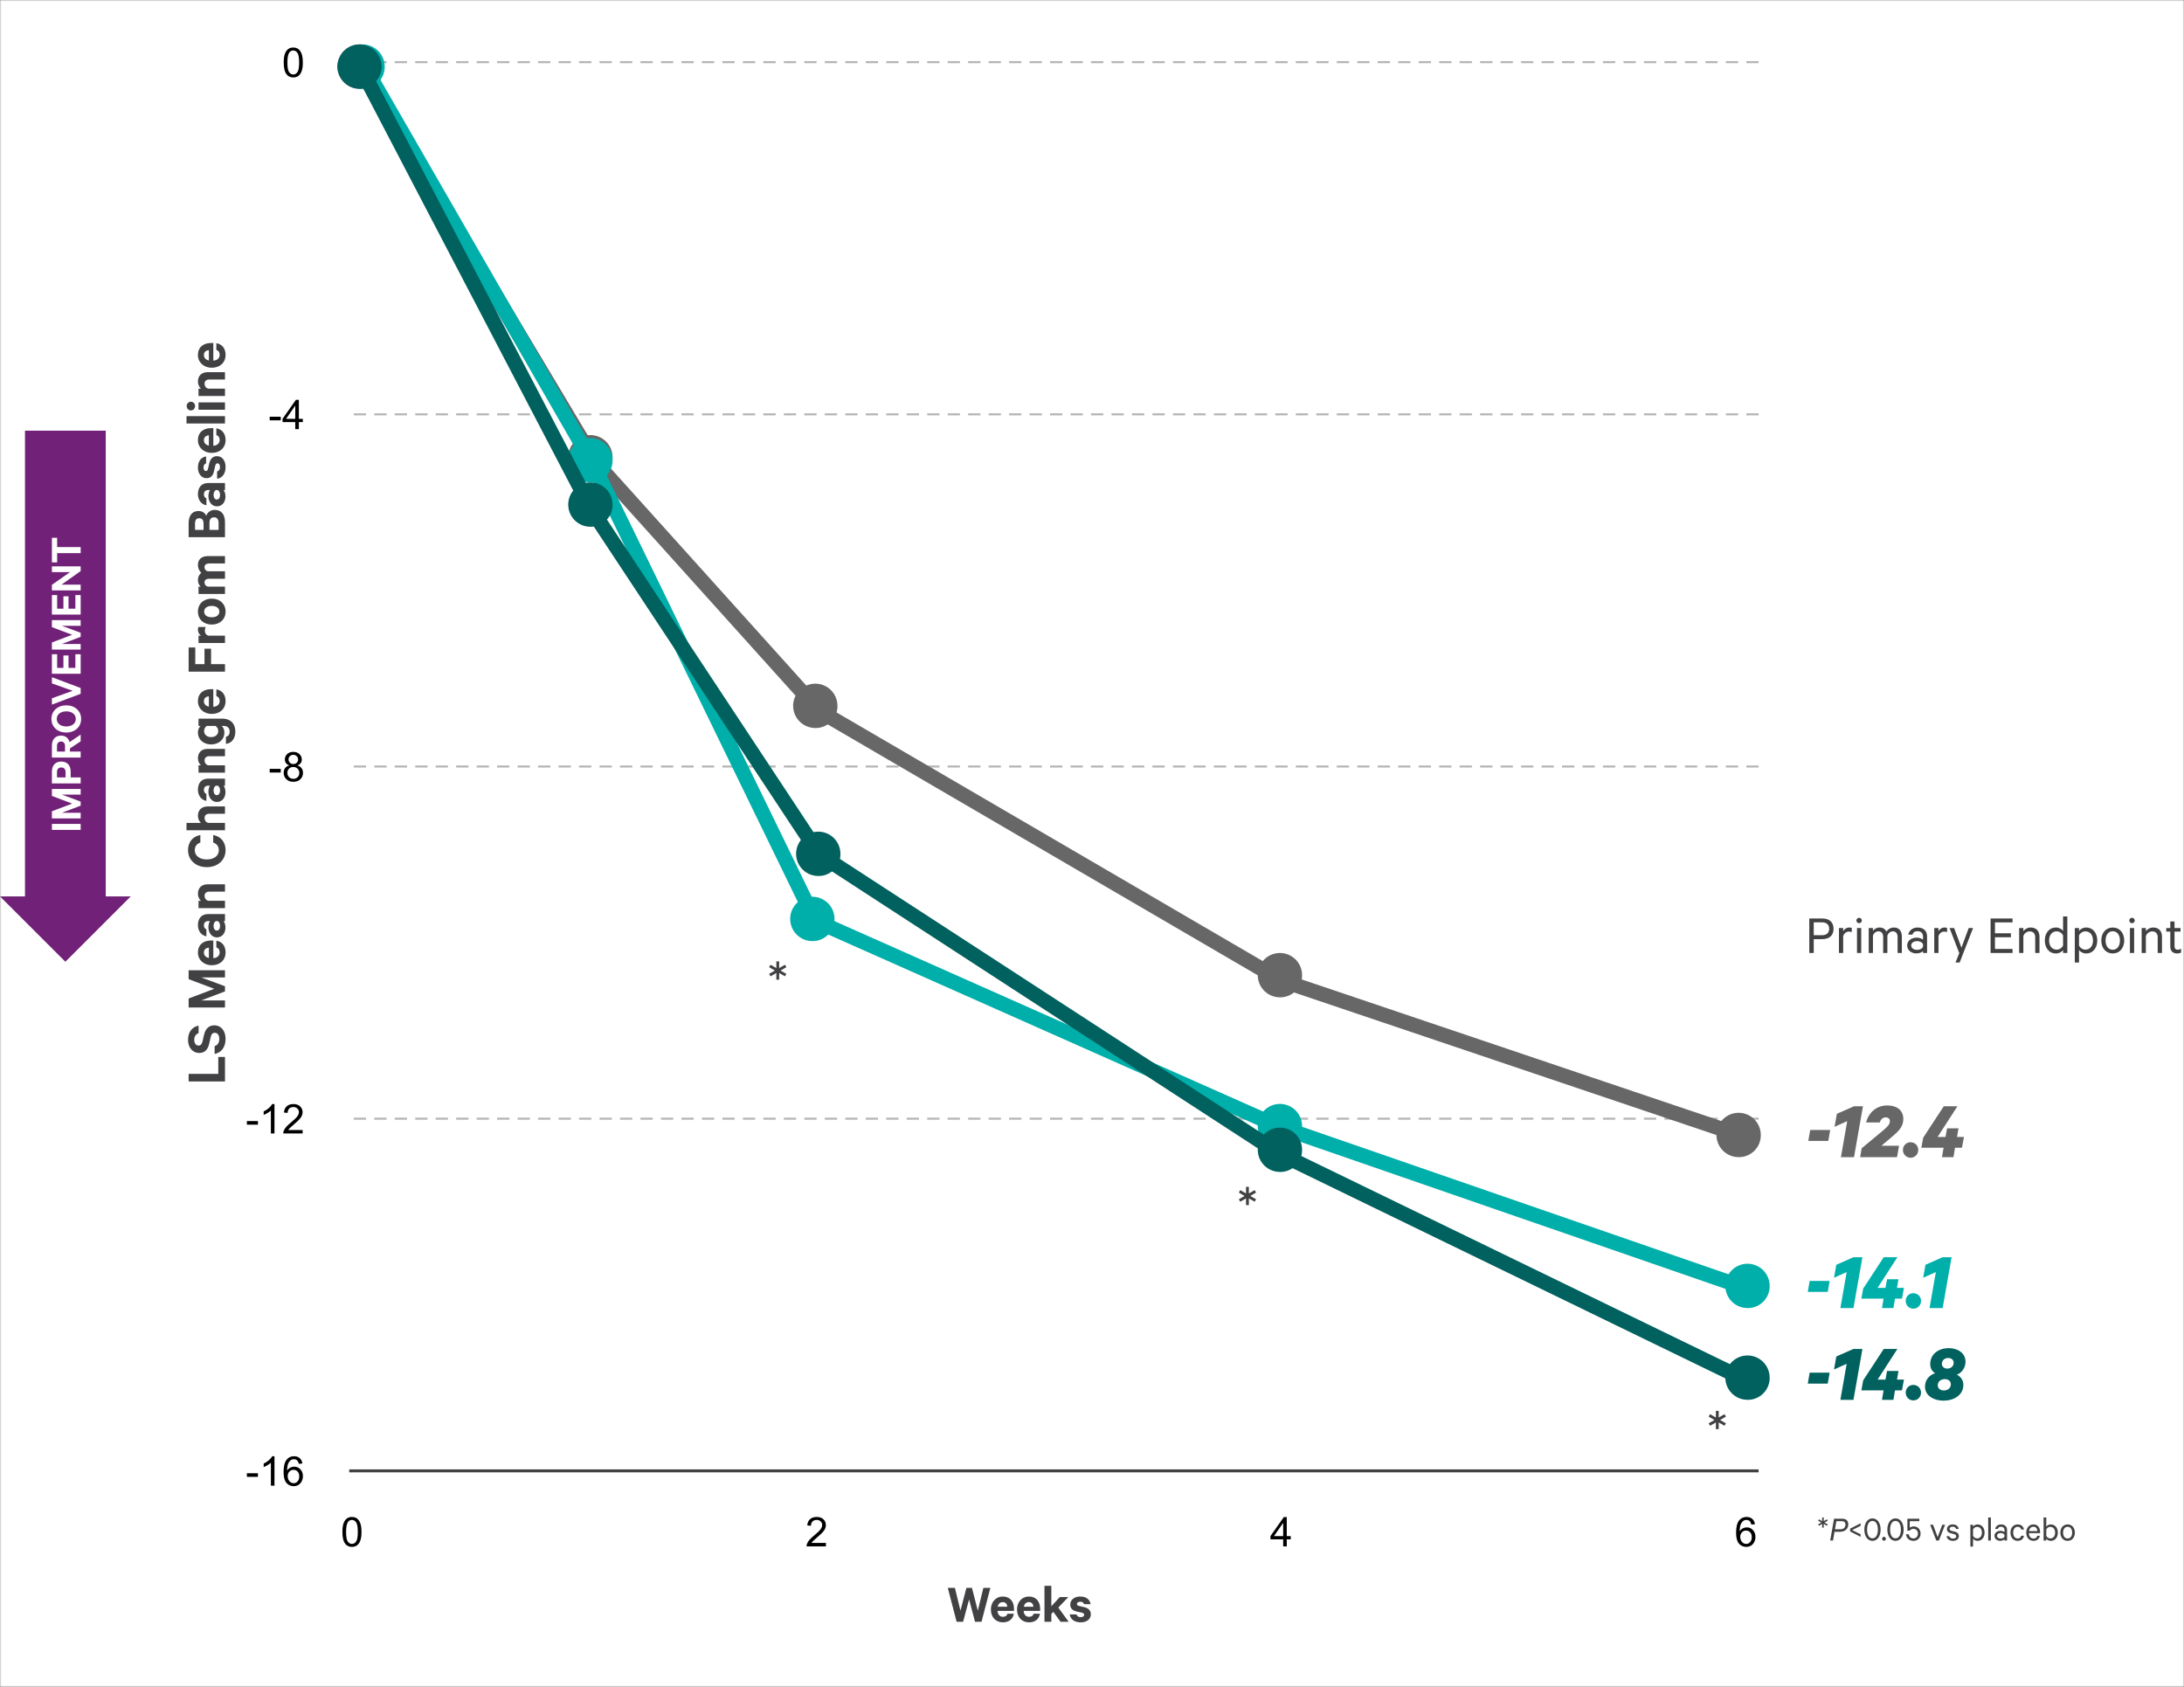 <svg width="738" height="570" viewBox="0 0 738 570" fill="none" xmlns="http://www.w3.org/2000/svg">
<rect x="0" y="0" width="738" height="570" fill="#808080" stroke="none"/>
<g clip-path="url(#clip0_17748_6402)">
<mask id="mask0_17748_6402" style="mask-type:luminance" maskUnits="userSpaceOnUse" x="0" y="0" width="738" height="570">
<path d="M738 0H0V570H738V0Z" fill="white"/>
</mask>
<g mask="url(#mask0_17748_6402)">
<path d="M738 0H0V570H738V0Z" fill="white"/>
<path d="M610.867 436.513L611.511 432.817H618.259L617.615 436.513H610.867ZM629.334 424.809L626.31 442.001H621.886L624.014 429.821L619.73 431.753L620.514 427.357L626.31 424.809H629.334ZM641.155 424.809L634.463 435.169H637.123L637.655 432.257H641.519L641.015 435.169H643.367L642.695 438.809H640.343L639.811 442.001H635.947L636.479 438.809H628.975L629.591 435.421L636.535 424.809H641.155ZM643.958 439.565C643.958 438.081 645.106 436.961 646.534 436.961C647.99 436.961 649.138 438.081 649.138 439.565C649.138 441.049 647.99 442.197 646.534 442.197C645.106 442.197 643.958 441.049 643.958 439.565ZM659.466 424.809L656.442 442.001H652.018L654.146 429.821L649.862 431.753L650.646 427.357L656.442 424.809H659.466Z" fill="#00AFAA"/>
<path d="M610.867 467.511L611.511 463.815H618.259L617.615 467.511H610.867ZM629.334 455.807L626.31 472.999H621.886L624.014 460.819L619.73 462.751L620.514 458.355L626.31 455.807H629.334ZM641.155 455.807L634.463 466.167H637.123L637.655 463.255H641.519L641.015 466.167H643.367L642.695 469.807H640.343L639.811 472.999H635.947L636.479 469.807H628.975L629.591 466.419L636.535 455.807H641.155ZM643.958 470.563C643.958 469.079 645.106 467.959 646.534 467.959C647.99 467.959 649.138 469.079 649.138 470.563C649.138 472.047 647.99 473.195 646.534 473.195C645.106 473.195 643.958 472.047 643.958 470.563ZM654.792 468.099C654.792 469.135 655.604 469.807 656.836 469.835C658.096 469.835 659.216 469.079 659.216 467.735C659.216 466.699 658.376 465.999 657.172 465.999C655.884 465.999 654.792 466.755 654.792 468.099ZM656.724 473.279C653.784 473.279 650.48 471.851 650.48 468.519C650.48 466.195 652.048 464.543 653.924 464.011C652.832 463.395 652.244 462.275 652.244 460.903C652.244 457.403 655.268 455.527 658.488 455.527C661.568 455.527 664.172 457.207 664.172 460.119C664.172 462.135 662.968 463.815 661.26 464.515C662.464 465.103 663.444 466.307 663.444 467.931C663.444 471.487 660.14 473.279 656.724 473.279ZM660.168 460.455C660.168 459.503 659.384 458.859 658.348 458.859C657.172 458.859 656.192 459.587 656.192 460.847C656.192 461.799 656.948 462.443 657.984 462.443C659.16 462.443 660.168 461.715 660.168 460.455Z" fill="#00615E"/>
<path d="M611.051 385.511L611.695 381.815H618.443L617.799 385.511H611.051ZM629.517 373.807L626.493 390.999H622.069L624.197 378.819L619.913 380.751L620.697 376.355L626.493 373.807H629.517ZM629.075 388.003L636.215 382.067C637.335 381.087 638.623 380.107 638.623 378.847C638.623 378.063 638.119 377.559 637.223 377.559C636.103 377.559 635.459 378.371 635.235 379.267H630.559C631.399 376.075 633.947 373.527 637.727 373.527C641.171 373.527 643.159 375.319 643.159 378.091C643.159 380.863 641.339 382.431 639.071 384.335L635.767 387.135H641.703L641.031 390.999H628.571L629.075 388.003ZM643.02 388.563C643.02 387.079 644.168 385.959 645.596 385.959C647.052 385.959 648.2 387.079 648.2 388.563C648.2 390.047 647.052 391.195 645.596 391.195C644.168 391.195 643.02 390.047 643.02 388.563ZM661.436 373.807L654.744 384.167H657.404L657.936 381.255H661.8L661.296 384.167H663.648L662.976 387.807H660.624L660.092 390.999H656.228L656.76 387.807H649.256L649.872 384.419L656.816 373.807H661.436Z" fill="#676767"/>
<path d="M615.749 317.333H612.884V322.001H611.385V310.351H615.749C618.102 310.351 619.582 311.546 619.582 313.842C619.582 316.119 618.102 317.333 615.749 317.333ZM618.102 313.842C618.102 312.514 617.286 311.66 615.711 311.66H612.884V316.005H615.711C617.286 316.005 618.102 315.151 618.102 313.842ZM625.733 313.538V315C625.505 314.848 625.145 314.772 624.784 314.772C623.893 314.772 623.115 315.36 622.83 316.347V322.001H621.407V313.576H622.83V314.677C623.19 313.956 623.987 313.406 624.917 313.406C625.278 313.406 625.581 313.463 625.733 313.538ZM628.926 313.576V322.001H627.503V313.576H628.926ZM629.135 311.034C629.135 311.527 628.717 311.945 628.205 311.945C627.712 311.945 627.294 311.527 627.294 311.034C627.294 310.522 627.712 310.123 628.205 310.123C628.717 310.123 629.135 310.522 629.135 311.034ZM637.445 314.753C637.977 313.994 638.83 313.406 640.007 313.406C641.715 313.406 642.663 314.601 642.663 316.423V322.001H641.221V316.65C641.221 315.474 640.709 314.696 639.627 314.696C638.774 314.696 638.034 315.284 637.768 316.195V322.001H636.345V316.65C636.345 315.474 635.833 314.696 634.751 314.696C633.897 314.696 633.157 315.284 632.892 316.195V322.001H631.468V313.576H632.892V314.563C633.309 313.899 634.125 313.406 635.168 313.406C636.231 313.406 637.047 313.956 637.445 314.753ZM651.179 322.001H649.813V321.375C649.49 321.716 648.598 322.153 647.593 322.153C645.885 322.153 644.462 321.128 644.462 319.458C644.462 317.884 645.885 316.821 647.688 316.821C648.56 316.821 649.452 317.182 649.813 317.504V316.442C649.813 315.398 649.168 314.639 647.953 314.639C647.061 314.639 646.492 315.018 646.227 315.796H644.822C645.107 314.373 646.359 313.406 647.972 313.406C649.983 313.406 651.179 314.544 651.179 316.385V322.001ZM649.813 319.914V319.041C649.566 318.415 648.712 317.997 647.839 317.997C646.815 317.997 645.828 318.453 645.828 319.458C645.828 320.483 646.815 320.957 647.839 320.957C648.712 320.957 649.566 320.54 649.813 319.914ZM657.937 313.538V315C657.71 314.848 657.349 314.772 656.989 314.772C656.097 314.772 655.319 315.36 655.034 316.347V322.001H653.611V313.576H655.034V314.677C655.395 313.956 656.192 313.406 657.121 313.406C657.482 313.406 657.786 313.463 657.937 313.538ZM662.193 325.227H660.789L662.06 322.058L658.778 313.576H660.315L662.8 320.217L665.248 313.576H666.728L662.193 325.227ZM672.644 310.351H680.063V311.679H674.124V315.36H679.512V316.688H674.124V320.654H680.063V322.001H672.644V310.351ZM682.295 322.001V313.576H683.718V314.639C684.211 313.975 685.122 313.406 686.204 313.406C688.12 313.406 689.164 314.639 689.164 316.48V322.001H687.722V316.707C687.722 315.531 687.133 314.715 685.862 314.715C684.875 314.715 684.022 315.379 683.718 316.29V322.001H682.295ZM697.138 322.001V321.014C696.72 321.622 695.809 322.172 694.766 322.172C692.299 322.172 690.971 320.179 690.971 317.789C690.971 315.417 692.299 313.406 694.766 313.406C695.809 313.406 696.72 313.956 697.138 314.563V309.668H698.58V322.001H697.138ZM697.138 319.496V316.081C696.701 315.208 695.866 314.696 694.975 314.696C693.362 314.696 692.413 316.005 692.413 317.789C692.413 319.572 693.362 320.882 694.975 320.882C695.866 320.882 696.701 320.369 697.138 319.496ZM702.525 321.014V325.227H701.102V313.576H702.525V314.563C702.962 313.956 703.854 313.406 704.897 313.406C707.383 313.406 708.692 315.455 708.692 317.789C708.692 320.123 707.383 322.172 704.897 322.172C703.854 322.172 702.962 321.622 702.525 321.014ZM702.525 316.081V319.496C702.962 320.369 703.797 320.882 704.689 320.882C706.301 320.882 707.25 319.572 707.25 317.789C707.25 316.005 706.301 314.696 704.689 314.696C703.797 314.696 702.962 315.208 702.525 316.081ZM717.798 317.789C717.798 320.369 716.223 322.172 713.927 322.172C711.612 322.172 710.056 320.369 710.056 317.789C710.056 315.208 711.612 313.406 713.927 313.406C716.223 313.406 717.798 315.208 717.798 317.789ZM716.356 317.789C716.356 315.948 715.445 314.658 713.927 314.658C712.409 314.658 711.498 315.948 711.498 317.789C711.498 319.629 712.409 320.919 713.927 320.919C715.445 320.919 716.356 319.629 716.356 317.789ZM721.148 313.576V322.001H719.725V313.576H721.148ZM721.356 311.034C721.356 311.527 720.939 311.945 720.427 311.945C719.933 311.945 719.516 311.527 719.516 311.034C719.516 310.522 719.933 310.123 720.427 310.123C720.939 310.123 721.356 310.522 721.356 311.034ZM723.69 322.001V313.576H725.113V314.639C725.606 313.975 726.517 313.406 727.599 313.406C729.515 313.406 730.559 314.639 730.559 316.48V322.001H729.116V316.707C729.116 315.531 728.528 314.715 727.257 314.715C726.27 314.715 725.417 315.379 725.113 316.29V322.001H723.69ZM733.372 319.876V314.791H732.005V313.576H733.372V311.356H734.795V313.576H736.825V314.791H734.795V319.724C734.795 320.54 735.193 320.9 735.914 320.9C736.313 320.9 736.73 320.749 737.015 320.559V321.887C736.692 322.058 736.199 322.172 735.686 322.172C734.32 322.172 733.372 321.432 733.372 319.876Z" fill="#414042"/>
<path d="M326.564 536.527H328.432L330.412 544.243L332.299 536.527H334.653L331.664 547.998H329.478L327.461 540.432L325.443 547.998H323.257L320.268 536.527H322.678L324.546 544.243L326.564 536.527ZM340.437 545.27H342.585C342.286 547.045 340.979 548.184 338.886 548.184C336.458 548.184 334.833 546.41 334.833 543.832C334.833 541.31 336.514 539.46 338.849 539.46C341.296 539.46 342.641 541.16 342.641 543.607V544.317H337.074C337.149 545.569 337.859 546.316 338.886 546.316C339.671 546.316 340.25 545.98 340.437 545.27ZM338.868 541.347C337.971 541.347 337.336 541.889 337.13 542.916H340.362C340.344 542.038 339.82 541.347 338.868 541.347ZM349.267 545.27H351.415C351.116 547.045 349.808 548.184 347.716 548.184C345.288 548.184 343.662 546.41 343.662 543.832C343.662 541.31 345.344 539.46 347.679 539.46C350.126 539.46 351.471 541.16 351.471 543.607V544.317H345.904C345.979 545.569 346.689 546.316 347.716 546.316C348.501 546.316 349.08 545.98 349.267 545.27ZM347.697 541.347C346.801 541.347 346.166 541.889 345.96 542.916H349.192C349.173 542.038 348.65 541.347 347.697 541.347ZM358.378 547.998L355.931 544.635L355.259 545.364V547.998H352.942V535.855H355.259V542.748L358.117 539.647H360.994L357.612 543.196L361.124 547.998H358.378ZM361.467 545.513H363.765C363.952 546.111 364.475 546.428 365.166 546.428C365.876 546.428 366.343 546.148 366.343 545.606C366.343 545.233 366.082 545.046 365.502 544.896L363.821 544.523C362.551 544.224 361.654 543.57 361.654 542.169C361.654 540.544 363.111 539.46 364.979 539.46C367.09 539.46 368.249 540.469 368.529 542.038H366.324C366.175 541.571 365.783 541.216 365.017 541.216C364.456 541.216 363.915 541.478 363.915 542.001C363.915 542.337 364.139 542.524 364.662 542.655L366.38 543.047C367.838 543.402 368.603 544.205 368.603 545.476C368.603 547.176 367.128 548.184 365.185 548.184C363.149 548.184 361.71 547.213 361.467 545.513Z" fill="#414042"/>
<path d="M115.699 517.633C115.699 516.462 115.819 515.52 116.057 514.809C116.301 514.092 116.659 513.541 117.132 513.153C117.609 512.766 118.208 512.572 118.929 512.572C119.461 512.572 119.927 512.68 120.328 512.896C120.729 513.108 121.06 513.417 121.321 513.822C121.582 514.223 121.787 514.714 121.936 515.295C122.084 515.872 122.159 516.651 122.159 517.633C122.159 518.795 122.039 519.734 121.801 520.45C121.562 521.162 121.204 521.714 120.726 522.106C120.253 522.493 119.654 522.687 118.929 522.687C117.974 522.687 117.224 522.345 116.679 521.66C116.026 520.836 115.699 519.493 115.699 517.633ZM116.949 517.633C116.949 519.259 117.138 520.342 117.517 520.883C117.9 521.419 118.37 521.687 118.929 521.687C119.488 521.687 119.956 521.417 120.334 520.876C120.717 520.336 120.909 519.255 120.909 517.633C120.909 516.002 120.717 514.919 120.334 514.383C119.956 513.847 119.483 513.579 118.916 513.579C118.357 513.579 117.911 513.815 117.578 514.288C117.159 514.892 116.949 516.007 116.949 517.633Z" fill="black"/>
<path d="M279.091 521.349V522.518H272.544C272.535 522.225 272.582 521.944 272.686 521.673C272.852 521.228 273.118 520.788 273.483 520.356C273.852 519.923 274.384 519.423 275.078 518.856C276.154 517.973 276.882 517.275 277.26 516.761C277.638 516.243 277.828 515.755 277.828 515.295C277.828 514.813 277.654 514.408 277.307 514.079C276.965 513.746 276.517 513.579 275.963 513.579C275.377 513.579 274.909 513.755 274.557 514.106C274.206 514.457 274.028 514.944 274.024 515.565L272.774 515.437C272.859 514.505 273.181 513.795 273.74 513.309C274.298 512.818 275.048 512.572 275.99 512.572C276.94 512.572 277.693 512.836 278.247 513.363C278.801 513.89 279.078 514.543 279.078 515.322C279.078 515.719 278.997 516.108 278.834 516.491C278.672 516.874 278.402 517.277 278.024 517.7C277.65 518.124 277.026 518.705 276.152 519.444C275.422 520.056 274.954 520.473 274.747 520.694C274.539 520.91 274.368 521.128 274.233 521.349H279.091Z" fill="black"/>
<path d="M433.6 522.518V520.146H429.303V519.032L433.823 512.613H434.816V519.032H436.154V520.146H434.816V522.518H433.6ZM433.6 519.032V514.565L430.499 519.032H433.6Z" fill="black"/>
<path d="M593.011 515.038L591.802 515.133C591.694 514.655 591.54 514.309 591.342 514.092C591.013 513.746 590.608 513.572 590.126 513.572C589.739 513.572 589.4 513.68 589.107 513.896C588.724 514.176 588.422 514.583 588.201 515.119C587.981 515.655 587.866 516.419 587.857 517.41C588.15 516.964 588.507 516.633 588.93 516.417C589.353 516.2 589.797 516.092 590.261 516.092C591.072 516.092 591.761 516.392 592.329 516.991C592.901 517.586 593.188 518.356 593.188 519.302C593.188 519.923 593.052 520.502 592.781 521.038C592.516 521.57 592.149 521.978 591.68 522.261C591.212 522.545 590.681 522.687 590.086 522.687C589.073 522.687 588.246 522.315 587.607 521.572C586.967 520.824 586.646 519.595 586.646 517.883C586.646 515.969 587 514.577 587.707 513.707C588.324 512.95 589.156 512.572 590.201 512.572C590.981 512.572 591.617 512.791 592.112 513.228C592.612 513.664 592.912 514.268 593.011 515.038ZM588.045 519.309C588.045 519.728 588.133 520.128 588.308 520.511C588.489 520.894 588.739 521.187 589.058 521.39C589.378 521.588 589.714 521.687 590.065 521.687C590.579 521.687 591.02 521.48 591.389 521.065C591.759 520.651 591.944 520.088 591.944 519.376C591.944 518.691 591.761 518.153 591.396 517.761C591.031 517.365 590.572 517.167 590.018 517.167C589.468 517.167 589.003 517.365 588.62 517.761C588.237 518.153 588.045 518.669 588.045 519.309Z" fill="black"/>
<path d="M95.871 21.116C95.871 19.944 95.99 19.003 96.229 18.291C96.472 17.575 96.831 17.023 97.304 16.636C97.781 16.248 98.38 16.055 99.101 16.055C99.632 16.055 100.098 16.163 100.499 16.379C100.9 16.591 101.231 16.899 101.492 17.305C101.754 17.706 101.958 18.197 102.107 18.778C102.256 19.354 102.33 20.134 102.33 21.116C102.33 22.278 102.211 23.217 101.972 23.933C101.733 24.645 101.375 25.197 100.898 25.588C100.425 25.976 99.826 26.17 99.101 26.17C98.146 26.17 97.396 25.827 96.851 25.143C96.198 24.318 95.871 22.976 95.871 21.116ZM97.121 21.116C97.121 22.742 97.31 23.825 97.689 24.366C98.072 24.902 98.542 25.17 99.101 25.17C99.659 25.17 100.128 24.899 100.507 24.359C100.89 23.818 101.08 22.737 101.08 21.116C101.08 19.485 100.89 18.402 100.507 17.866C100.128 17.329 99.655 17.061 99.087 17.061C98.529 17.061 98.083 17.298 97.749 17.771C97.331 18.375 97.121 19.489 97.121 21.116Z" fill="black"/>
<path opacity="0.29" d="M594.261 21H118" stroke="black" stroke-width="0.692" stroke-dasharray="4.15 2.77"/>
<path d="M91.129 142.028V140.805H94.865V142.028H91.129ZM99.771 145.001V142.629H95.474V141.515L99.994 135.096H100.987V141.515H102.325V142.629H100.987V145.001H99.771ZM99.771 141.515V137.048L96.669 141.515H99.771Z" fill="black"/>
<path opacity="0.29" d="M594.261 140H118" stroke="black" stroke-width="0.692" stroke-dasharray="4.15 2.77"/>
<path d="M91.129 261.028V259.805H94.865V261.028H91.129ZM97.744 258.629C97.239 258.445 96.865 258.181 96.622 257.839C96.379 257.496 96.257 257.087 96.257 256.609C96.257 255.888 96.516 255.283 97.034 254.792C97.552 254.301 98.242 254.055 99.102 254.055C99.967 254.055 100.663 254.307 101.19 254.812C101.717 255.312 101.981 255.922 101.981 256.643C101.981 257.102 101.859 257.503 101.616 257.846C101.377 258.183 101.012 258.445 100.521 258.629C101.128 258.828 101.591 259.147 101.906 259.589C102.226 260.03 102.386 260.557 102.386 261.17C102.386 262.017 102.087 262.728 101.487 263.305C100.888 263.882 100.1 264.17 99.122 264.17C98.145 264.17 97.356 263.882 96.757 263.305C96.158 262.724 95.859 262.001 95.859 261.136C95.859 260.492 96.021 259.954 96.345 259.521C96.674 259.084 97.14 258.787 97.744 258.629ZM97.501 256.569C97.501 257.037 97.651 257.42 97.953 257.717C98.255 258.015 98.647 258.163 99.129 258.163C99.597 258.163 99.98 258.017 100.278 257.724C100.58 257.427 100.731 257.064 100.731 256.636C100.731 256.19 100.575 255.816 100.265 255.515C99.958 255.208 99.575 255.055 99.115 255.055C98.651 255.055 98.266 255.204 97.96 255.501C97.654 255.798 97.501 256.154 97.501 256.569ZM97.109 261.143C97.109 261.49 97.19 261.825 97.352 262.15C97.519 262.474 97.764 262.726 98.088 262.906C98.413 263.082 98.762 263.17 99.136 263.17C99.717 263.17 100.197 262.983 100.575 262.609C100.954 262.235 101.143 261.76 101.143 261.183C101.143 260.598 100.947 260.114 100.555 259.731C100.168 259.348 99.681 259.156 99.095 259.156C98.523 259.156 98.048 259.346 97.669 259.724C97.296 260.102 97.109 260.575 97.109 261.143Z" fill="black"/>
<path opacity="0.29" d="M594.261 259H118" stroke="black" stroke-width="0.692" stroke-dasharray="4.15 2.77"/>
<path d="M83.426 380.028V378.805H87.162V380.028H83.426ZM92.75 383.001H91.534V375.251C91.241 375.53 90.856 375.81 90.379 376.089C89.906 376.368 89.48 376.578 89.101 376.717V375.542C89.782 375.222 90.376 374.834 90.885 374.379C91.394 373.924 91.755 373.483 91.966 373.055H92.75V383.001ZM102.264 381.832V383.001H95.716C95.707 382.708 95.755 382.427 95.858 382.156C96.025 381.71 96.291 381.271 96.656 380.839C97.025 380.406 97.556 379.906 98.25 379.339C99.327 378.456 100.054 377.758 100.432 377.244C100.811 376.726 101 376.237 101 375.778C101 375.296 100.827 374.891 100.48 374.562C100.137 374.228 99.689 374.062 99.135 374.062C98.55 374.062 98.081 374.237 97.73 374.589C97.379 374.94 97.201 375.427 97.196 376.048L95.946 375.92C96.032 374.987 96.354 374.278 96.912 373.792C97.471 373.301 98.221 373.055 99.162 373.055C100.113 373.055 100.865 373.319 101.419 373.846C101.973 374.373 102.25 375.026 102.25 375.805C102.25 376.201 102.169 376.591 102.007 376.974C101.845 377.357 101.574 377.76 101.196 378.183C100.822 378.607 100.198 379.188 99.324 379.927C98.595 380.539 98.126 380.956 97.919 381.177C97.712 381.393 97.541 381.611 97.406 381.832H102.264Z" fill="black"/>
<path opacity="0.29" d="M594.261 378H118" stroke="black" stroke-width="0.692" stroke-dasharray="4.15 2.77"/>
<path d="M83.426 499.028V497.805H87.162V499.028H83.426ZM92.75 502.001H91.534V494.251C91.241 494.53 90.856 494.81 90.379 495.089C89.906 495.368 89.48 495.578 89.101 495.717V494.542C89.782 494.222 90.376 493.834 90.885 493.379C91.394 492.924 91.755 492.483 91.966 492.055H92.75V502.001ZM102.182 494.521L100.973 494.616C100.865 494.138 100.712 493.792 100.514 493.575C100.185 493.228 99.779 493.055 99.297 493.055C98.91 493.055 98.57 493.163 98.277 493.379C97.894 493.659 97.592 494.066 97.372 494.602C97.151 495.138 97.036 495.902 97.027 496.893C97.32 496.447 97.678 496.116 98.101 495.9C98.525 495.683 98.969 495.575 99.433 495.575C100.243 495.575 100.932 495.875 101.5 496.474C102.072 497.069 102.358 497.839 102.358 498.785C102.358 499.406 102.223 499.985 101.953 500.521C101.687 501.053 101.32 501.46 100.851 501.744C100.383 502.028 99.851 502.17 99.257 502.17C98.243 502.17 97.417 501.798 96.777 501.055C96.138 500.307 95.818 499.078 95.818 497.366C95.818 495.451 96.171 494.06 96.879 493.19C97.496 492.433 98.327 492.055 99.372 492.055C100.151 492.055 100.788 492.274 101.284 492.71C101.784 493.147 102.083 493.751 102.182 494.521ZM97.216 498.792C97.216 499.21 97.304 499.611 97.48 499.994C97.66 500.377 97.91 500.67 98.23 500.873C98.55 501.071 98.885 501.17 99.237 501.17C99.75 501.17 100.191 500.963 100.561 500.548C100.93 500.134 101.115 499.571 101.115 498.859C101.115 498.174 100.932 497.636 100.568 497.244C100.203 496.848 99.743 496.65 99.189 496.65C98.64 496.65 98.174 496.848 97.791 497.244C97.408 497.636 97.216 498.152 97.216 498.792Z" fill="black"/>
<path d="M594.261 497H118" stroke="#414042"/>
<path d="M615.451 514.466L614.371 513.83L614.635 513.374L615.727 513.998V512.75H616.255V513.998L617.347 513.374L617.611 513.83L616.519 514.466L617.611 515.09L617.347 515.546L616.255 514.922V516.182H615.727V514.922L614.635 515.546L614.371 515.09L615.451 514.466ZM621.715 517.586H619.903L619.387 520.538H618.451L619.747 513.17H622.495C623.779 513.17 624.559 513.83 624.559 515.066C624.559 516.686 623.323 517.586 621.715 517.586ZM620.539 513.998L620.047 516.746H621.847C622.939 516.746 623.611 516.146 623.611 515.114C623.611 514.43 623.203 513.998 622.315 513.998H620.539ZM625.173 517.466V516.53L628.725 514.718V515.57L625.869 516.998L628.725 518.426V519.278L625.173 517.466ZM632.731 520.646C631.087 520.646 629.983 519.098 629.983 516.854C629.983 514.61 631.087 513.062 632.731 513.062C634.375 513.062 635.479 514.61 635.479 516.854C635.479 519.098 634.375 520.646 632.731 520.646ZM632.731 513.914C631.531 513.914 630.907 515.138 630.907 516.854C630.907 518.57 631.531 519.794 632.731 519.794C633.919 519.794 634.555 518.57 634.555 516.854C634.555 515.138 633.919 513.914 632.731 513.914ZM635.981 519.95C635.981 519.578 636.269 519.29 636.629 519.29C636.977 519.29 637.265 519.578 637.265 519.95C637.265 520.322 636.977 520.598 636.629 520.598C636.269 520.598 635.981 520.322 635.981 519.95ZM640.512 520.646C638.868 520.646 637.764 519.098 637.764 516.854C637.764 514.61 638.868 513.062 640.512 513.062C642.156 513.062 643.26 514.61 643.26 516.854C643.26 519.098 642.156 520.646 640.512 520.646ZM640.512 513.914C639.312 513.914 638.688 515.138 638.688 516.854C638.688 518.57 639.312 519.794 640.512 519.794C641.7 519.794 642.336 518.57 642.336 516.854C642.336 515.138 641.7 513.914 640.512 513.914ZM646.585 516.578C645.997 516.578 645.553 516.878 645.277 517.214H644.533V513.17H648.565V514.01H645.325V516.23C645.577 516.002 646.069 515.762 646.669 515.762C648.025 515.762 648.985 516.794 648.985 518.21C648.985 519.602 647.989 520.646 646.597 520.646C645.193 520.646 644.233 519.806 644.065 518.438H644.989C645.145 519.302 645.673 519.83 646.597 519.83C647.485 519.83 648.097 519.134 648.097 518.21C648.097 517.286 647.485 516.578 646.585 516.578ZM655.183 520.538H654.295L652.231 515.21H653.203L654.763 519.398L656.311 515.21H657.259L655.183 520.538ZM657.753 519.074H658.689C658.857 519.626 659.325 519.89 659.949 519.89C660.585 519.89 661.041 519.638 661.041 519.098C661.041 518.726 660.801 518.498 660.249 518.354L659.193 518.078C658.437 517.886 657.909 517.502 657.909 516.674C657.909 515.726 658.737 515.102 659.817 515.102C660.993 515.102 661.689 515.678 661.881 516.614H660.981C660.825 516.134 660.453 515.858 659.805 515.858C659.277 515.858 658.785 516.11 658.785 516.626C658.785 516.986 659.025 517.154 659.529 517.298L660.561 517.55C661.473 517.79 661.917 518.294 661.917 519.038C661.917 520.046 661.077 520.646 659.937 520.646C658.773 520.646 657.921 520.058 657.753 519.074ZM666.715 519.914V522.578H665.815V515.21H666.715V515.834C666.991 515.45 667.555 515.102 668.215 515.102C669.787 515.102 670.615 516.398 670.615 517.874C670.615 519.35 669.787 520.646 668.215 520.646C667.555 520.646 666.991 520.298 666.715 519.914ZM666.715 516.794V518.954C666.991 519.506 667.519 519.83 668.083 519.83C669.103 519.83 669.703 519.002 669.703 517.874C669.703 516.746 669.103 515.918 668.083 515.918C667.519 515.918 666.991 516.242 666.715 516.794ZM672.738 512.738V520.538H671.838V512.738H672.738ZM678.21 520.538H677.346V520.142C677.142 520.358 676.578 520.634 675.942 520.634C674.862 520.634 673.962 519.986 673.962 518.93C673.962 517.934 674.862 517.262 676.002 517.262C676.554 517.262 677.118 517.49 677.346 517.694V517.022C677.346 516.362 676.938 515.882 676.17 515.882C675.606 515.882 675.246 516.122 675.078 516.614H674.19C674.37 515.714 675.162 515.102 676.182 515.102C677.454 515.102 678.21 515.822 678.21 516.986V520.538ZM677.346 519.218V518.666C677.19 518.27 676.65 518.006 676.098 518.006C675.45 518.006 674.826 518.294 674.826 518.93C674.826 519.578 675.45 519.878 676.098 519.878C676.65 519.878 677.19 519.614 677.346 519.218ZM679.364 517.874C679.364 516.218 680.36 515.102 681.788 515.102C682.988 515.102 683.744 515.798 683.924 516.818H683C682.88 516.242 682.424 515.894 681.788 515.894C680.876 515.894 680.276 516.71 680.276 517.874C680.276 519.038 680.876 519.854 681.788 519.854C682.424 519.854 682.88 519.506 683 518.93H683.924C683.744 519.95 682.988 520.646 681.788 520.646C680.36 520.646 679.364 519.53 679.364 517.874ZM688.44 518.942H689.292C689.1 519.95 688.344 520.646 687.144 520.646C685.692 520.646 684.696 519.53 684.696 517.886C684.696 516.29 685.668 515.102 687.12 515.102C688.584 515.102 689.364 516.17 689.364 517.718V518.042H685.596C685.608 519.182 686.244 519.878 687.144 519.878C687.804 519.878 688.296 519.542 688.44 518.942ZM687.132 515.87C686.328 515.87 685.752 516.422 685.62 517.358H688.452C688.44 516.566 688.02 515.87 687.132 515.87ZM691.465 519.914V520.538H690.553V512.738H691.465V515.834C691.729 515.45 692.305 515.102 692.965 515.102C694.525 515.102 695.365 516.374 695.365 517.874C695.365 519.386 694.525 520.646 692.965 520.646C692.305 520.646 691.729 520.298 691.465 519.914ZM691.465 516.794V518.954C691.741 519.506 692.269 519.83 692.833 519.83C693.853 519.83 694.453 519.002 694.453 517.874C694.453 516.746 693.853 515.918 692.833 515.918C692.269 515.918 691.741 516.242 691.465 516.794ZM701.123 517.874C701.123 519.506 700.127 520.646 698.675 520.646C697.211 520.646 696.227 519.506 696.227 517.874C696.227 516.242 697.211 515.102 698.675 515.102C700.127 515.102 701.123 516.242 701.123 517.874ZM700.211 517.874C700.211 516.71 699.635 515.894 698.675 515.894C697.715 515.894 697.139 516.71 697.139 517.874C697.139 519.038 697.715 519.854 698.675 519.854C699.635 519.854 700.211 519.038 700.211 517.874Z" fill="#414042"/>
<path d="M439.997 329.715C440.04 328.223 439.636 326.752 438.839 325.491C438.041 324.229 436.885 323.235 435.518 322.634C434.152 322.034 432.638 321.854 431.169 322.119C429.7 322.384 428.344 323.081 427.273 324.121C426.203 325.161 425.467 326.497 425.16 327.958C424.853 329.418 424.989 330.937 425.551 332.32C426.112 333.703 427.073 334.887 428.311 335.72C429.549 336.554 431.008 336.999 432.5 336.999C434.46 337.027 436.351 336.275 437.757 334.909C439.163 333.543 439.968 331.675 439.997 329.715Z" fill="#676767"/>
<path d="M594.997 383.715C595.04 382.223 594.636 380.752 593.839 379.491C593.041 378.229 591.885 377.235 590.518 376.634C589.152 376.034 587.638 375.854 586.169 376.119C584.7 376.384 583.344 377.081 582.273 378.121C581.203 379.161 580.467 380.497 580.16 381.958C579.853 383.418 579.989 384.937 580.551 386.32C581.112 387.703 582.073 388.887 583.311 389.72C584.549 390.554 586.008 390.999 587.5 390.999C589.46 391.027 591.351 390.275 592.757 388.909C594.163 387.543 594.968 385.675 594.997 383.715Z" fill="#676767"/>
<path d="M282.997 238.715C283.04 237.223 282.636 235.752 281.839 234.491C281.041 233.229 279.885 232.235 278.518 231.634C277.152 231.034 275.638 230.854 274.169 231.119C272.7 231.384 271.344 232.081 270.273 233.121C269.203 234.161 268.467 235.497 268.16 236.958C267.853 238.418 267.989 239.937 268.551 241.32C269.112 242.703 270.073 243.887 271.311 244.72C272.549 245.554 274.008 245.999 275.5 245.999C277.46 246.027 279.351 245.275 280.757 243.909C282.163 242.543 282.968 240.675 282.997 238.715Z" fill="#676767"/>
<path d="M206.997 154.715C207.04 153.223 206.636 151.752 205.839 150.491C205.041 149.229 203.885 148.235 202.518 147.634C201.152 147.034 199.638 146.854 198.169 147.119C196.7 147.384 195.344 148.081 194.273 149.121C193.203 150.161 192.467 151.497 192.16 152.958C191.853 154.418 191.989 155.937 192.551 157.32C193.112 158.703 194.073 159.887 195.311 160.72C196.549 161.554 198.008 161.999 199.5 161.999C201.46 162.027 203.351 161.275 204.757 159.909C206.163 158.543 206.968 156.675 206.997 154.715Z" fill="#676767"/>
<path d="M128.997 22.715C129.04 21.223 128.636 19.752 127.839 18.491C127.041 17.23 125.885 16.235 124.518 15.634C123.152 15.034 121.638 14.854 120.169 15.119C118.7 15.384 117.344 16.081 116.273 17.121C115.203 18.161 114.467 19.497 114.16 20.958C113.853 22.418 113.989 23.937 114.551 25.32C115.112 26.703 116.073 27.887 117.311 28.721C118.549 29.554 120.008 29.999 121.5 29.999C123.46 30.027 125.351 29.275 126.757 27.909C128.163 26.543 128.968 24.675 128.997 22.715Z" fill="#676767"/>
<path d="M120.574 21.336L201.075 156.089L276.788 240.183L432.802 331.203L586.583 383.112" stroke="#676767" stroke-width="5"/>
<path d="M439.997 380.715C440.04 379.223 439.636 377.752 438.839 376.491C438.041 375.229 436.885 374.235 435.518 373.634C434.152 373.034 432.638 372.854 431.169 373.119C429.7 373.384 428.344 374.081 427.273 375.121C426.203 376.161 425.467 377.497 425.16 378.958C424.853 380.418 424.989 381.937 425.551 383.32C426.112 384.703 427.073 385.887 428.311 386.72C429.549 387.554 431.008 387.999 432.5 387.999C434.46 388.027 436.351 387.275 437.757 385.909C439.163 384.543 439.968 382.675 439.997 380.715Z" fill="#00AFAA"/>
<path d="M281.997 310.715C282.04 309.223 281.636 307.752 280.839 306.491C280.041 305.229 278.885 304.235 277.518 303.634C276.152 303.034 274.638 302.854 273.169 303.119C271.7 303.384 270.344 304.081 269.273 305.121C268.203 306.161 267.467 307.497 267.16 308.958C266.853 310.418 266.989 311.937 267.551 313.32C268.112 314.703 269.073 315.887 270.311 316.72C271.549 317.554 273.008 317.999 274.5 317.999C276.46 318.027 278.351 317.275 279.757 315.909C281.163 314.543 281.968 312.675 281.997 310.715Z" fill="#00AFAA"/>
<path d="M206.997 155.715C207.04 154.223 206.636 152.752 205.839 151.491C205.041 150.229 203.885 149.235 202.518 148.634C201.152 148.034 199.638 147.854 198.169 148.119C196.7 148.384 195.344 149.081 194.273 150.121C193.203 151.161 192.467 152.497 192.16 153.958C191.853 155.418 191.989 156.937 192.551 158.32C193.112 159.703 194.073 160.887 195.311 161.72C196.549 162.554 198.008 162.999 199.5 162.999C201.46 163.027 203.351 162.275 204.757 160.909C206.163 159.543 206.968 157.675 206.997 155.715Z" fill="#00AFAA"/>
<path d="M129.997 22.715C130.04 21.223 129.636 19.752 128.839 18.491C128.041 17.229 126.885 16.235 125.518 15.634C124.152 15.034 122.638 14.854 121.169 15.119C119.7 15.384 118.344 16.081 117.273 17.121C116.203 18.161 115.467 19.497 115.16 20.958C114.853 22.418 114.989 23.937 115.551 25.32C116.112 26.703 117.073 27.887 118.311 28.721C119.549 29.554 121.008 29.999 122.5 29.999C124.46 30.027 126.351 29.275 127.757 27.909C129.163 26.543 129.968 24.675 129.997 22.715Z" fill="#00AFAA"/>
<path d="M597.997 434.715C598.04 433.223 597.636 431.752 596.838 430.491C596.041 429.229 594.885 428.235 593.518 427.634C592.152 427.033 590.637 426.854 589.169 427.119C587.7 427.384 586.343 428.081 585.273 429.121C584.203 430.162 583.467 431.497 583.16 432.958C582.853 434.419 582.989 435.938 583.551 437.321C584.112 438.703 585.073 439.887 586.312 440.721C587.55 441.554 589.008 441.999 590.501 441.999C592.461 442.027 594.351 441.275 595.757 439.909C597.163 438.543 597.968 436.675 597.997 434.715Z" fill="#00AFAA"/>
<path d="M261.838 327.95L259.895 326.806L260.37 325.986L262.335 327.108V324.863H263.284V327.108L265.249 325.986L265.724 326.806L263.759 327.95L265.724 329.072L265.249 329.893L263.284 328.77V331.037H262.335V328.77L260.37 329.893L259.895 329.072L261.838 327.95Z" fill="#414042"/>
<path d="M122.693 21.787L200.377 156.786L275.441 311.075L431.904 380.583L590.196 435.332" stroke="#00AFAA" stroke-width="5"/>
<path d="M206.997 170.715C207.04 169.223 206.636 167.752 205.839 166.491C205.041 165.229 203.885 164.235 202.518 163.634C201.152 163.034 199.638 162.854 198.169 163.119C196.7 163.384 195.344 164.081 194.273 165.121C193.203 166.161 192.467 167.497 192.16 168.958C191.853 170.418 191.989 171.937 192.551 173.32C193.112 174.703 194.073 175.887 195.311 176.72C196.549 177.554 198.008 177.999 199.5 177.999C201.46 178.027 203.351 177.275 204.757 175.909C206.163 174.543 206.968 172.675 206.997 170.715Z" fill="#00615E"/>
<path d="M439.997 388.715C440.04 387.223 439.636 385.752 438.839 384.491C438.041 383.229 436.885 382.235 435.518 381.634C434.152 381.034 432.638 380.854 431.169 381.119C429.7 381.384 428.344 382.081 427.273 383.121C426.203 384.161 425.467 385.497 425.16 386.958C424.853 388.418 424.989 389.937 425.551 391.32C426.112 392.703 427.073 393.887 428.311 394.72C429.549 395.554 431.008 395.999 432.5 395.999C434.46 396.027 436.351 395.275 437.757 393.909C439.163 392.543 439.968 390.675 439.997 388.715Z" fill="#00615E"/>
<path d="M283.997 288.715C284.04 287.223 283.636 285.752 282.839 284.491C282.041 283.229 280.885 282.235 279.518 281.634C278.152 281.034 276.638 280.854 275.169 281.119C273.7 281.384 272.344 282.081 271.273 283.121C270.203 284.161 269.467 285.497 269.16 286.958C268.853 288.418 268.989 289.937 269.551 291.32C270.112 292.703 271.073 293.887 272.311 294.72C273.549 295.554 275.008 295.999 276.5 295.999C278.46 296.027 280.351 295.275 281.757 293.909C283.163 292.543 283.968 290.675 283.997 288.715Z" fill="#00615E"/>
<path d="M129 22.5C128.946 20.492 128.132 18.585 126.732 17.184C125.331 15.784 123.454 15 121.5 15C119.546 15 117.669 15.784 116.268 17.184C114.868 18.585 114.054 20.492 114 22.5C114.054 24.508 114.868 26.415 116.268 27.816C117.669 29.216 119.546 30 121.5 30C123.454 30 125.331 29.216 126.732 27.816C128.132 26.415 128.946 24.508 129 22.5Z" fill="#00615E"/>
<path d="M597.997 465.715C598.04 464.223 597.636 462.752 596.838 461.491C596.041 460.229 594.885 459.235 593.518 458.634C592.152 458.033 590.637 457.854 589.169 458.119C587.7 458.384 586.343 459.081 585.273 460.121C584.203 461.162 583.467 462.498 583.16 463.958C582.853 465.419 582.989 466.938 583.551 468.321C584.112 469.703 585.073 470.887 586.312 471.721C587.55 472.554 589.008 472.999 590.501 472.999C592.461 473.027 594.351 472.275 595.757 470.909C597.163 469.543 597.968 467.674 597.997 465.715Z" fill="#00615E"/>
<path d="M420.558 404.105L418.615 402.961L419.09 402.14L421.054 403.263V401.018H422.004V403.263L423.969 402.14L424.444 402.961L422.479 404.105L424.444 405.227L423.969 406.048L422.004 404.925V407.192H421.054V404.925L419.09 406.048L418.615 405.227L420.558 404.105Z" fill="#414042"/>
<path d="M579.324 479.812L577.381 478.668L577.856 477.848L579.82 478.97V476.725H580.77V478.97L582.734 477.848L583.209 478.668L581.245 479.812L583.209 480.935L582.734 481.755L580.77 480.633V482.899H579.82V480.633L577.856 481.755L577.381 480.935L579.324 479.812Z" fill="#414042"/>
<path d="M121.568 22.26L199.952 172.316L276.829 288.661L432.358 389.807L590.257 466.491" stroke="#00615E" stroke-width="5"/>
<path d="M76.023 365.415H63.743V362.855H73.763V357.135H76.023V365.415ZM72.523 356.118V353.478C73.603 353.138 74.103 352.238 74.103 351.038C74.103 349.798 73.543 348.978 72.563 348.978C71.823 348.978 71.423 349.418 71.183 350.478L70.683 352.678C70.283 354.438 69.343 355.798 67.323 355.798C65.103 355.798 63.543 353.958 63.543 351.378C63.543 348.578 65.023 346.958 67.103 346.558V349.098C66.283 349.378 65.643 350.078 65.643 351.358C65.643 352.518 66.203 353.298 67.083 353.298C67.783 353.298 68.203 352.838 68.423 351.918L68.943 349.678C69.403 347.678 70.543 346.458 72.403 346.458C74.783 346.458 76.223 348.418 76.223 351.018C76.223 353.758 74.863 355.698 72.523 356.118ZM76.023 333.254V334.994L68.003 338.034H76.023V340.434H63.743V337.394L72.403 334.114L63.743 330.854V327.854H76.023V330.274H68.003L76.023 333.254ZM73.103 320.153V317.853C75.003 318.173 76.223 319.573 76.223 321.813C76.223 324.413 74.323 326.153 71.563 326.153C68.863 326.153 66.883 324.353 66.883 321.853C66.883 319.233 68.703 317.793 71.323 317.793H72.083V323.753C73.423 323.673 74.223 322.913 74.223 321.813C74.223 320.973 73.863 320.353 73.103 320.153ZM68.903 321.833C68.903 322.793 69.483 323.473 70.583 323.693V320.233C69.643 320.253 68.903 320.813 68.903 321.833ZM76.023 308.858V311.238H75.543C75.843 311.538 76.183 312.438 76.183 313.418C76.183 315.218 75.143 316.738 73.283 316.738C71.583 316.738 70.423 315.218 70.423 313.278C70.423 312.498 70.683 311.598 70.943 311.238H70.283C69.523 311.238 68.903 311.698 68.903 312.698C68.903 313.398 69.223 313.818 69.743 314.018V316.378C68.123 316.118 66.883 314.658 66.883 312.618C66.883 310.238 68.183 308.858 70.323 308.858H76.023ZM73.583 311.238H72.943C72.463 311.458 72.163 312.138 72.163 312.858C72.163 313.638 72.503 314.438 73.263 314.438C74.043 314.438 74.363 313.638 74.363 312.858C74.363 312.138 74.063 311.458 73.583 311.238ZM76.023 306.843H67.083V304.363H67.903C67.343 303.883 66.883 303.003 66.883 301.963C66.883 299.943 68.203 298.803 70.183 298.803H76.023V301.283H70.703C69.763 301.283 69.123 301.763 69.123 302.743C69.123 303.503 69.583 304.163 70.363 304.363H76.023V306.843ZM69.883 293.007C66.123 293.007 63.543 290.567 63.543 287.287C63.543 284.387 65.243 282.607 67.703 282.147V284.687C66.583 285.107 65.823 285.867 65.823 287.287C65.823 289.247 67.543 290.407 69.883 290.407C72.203 290.407 73.943 289.247 73.943 287.287C73.943 285.867 73.183 285.107 72.043 284.687V282.147C74.523 282.607 76.223 284.387 76.223 287.287C76.223 290.567 73.643 293.007 69.883 293.007ZM76.023 280.534H63.023V278.054H67.903C67.343 277.574 66.883 276.694 66.883 275.654C66.883 273.634 68.203 272.494 70.183 272.494H76.023V274.974H70.703C69.763 274.974 69.123 275.454 69.123 276.434C69.123 277.194 69.583 277.854 70.363 278.054H76.023V280.534ZM76.023 263.097V265.477H75.543C75.843 265.777 76.183 266.677 76.183 267.657C76.183 269.457 75.143 270.977 73.283 270.977C71.583 270.977 70.423 269.457 70.423 267.517C70.423 266.737 70.683 265.837 70.943 265.477H70.283C69.523 265.477 68.903 265.937 68.903 266.937C68.903 267.637 69.223 268.057 69.743 268.257V270.617C68.123 270.357 66.883 268.897 66.883 266.857C66.883 264.477 68.183 263.097 70.323 263.097H76.023ZM73.583 265.477H72.943C72.463 265.697 72.163 266.377 72.163 267.097C72.163 267.877 72.503 268.677 73.263 268.677C74.043 268.677 74.363 267.877 74.363 267.097C74.363 266.377 74.063 265.697 73.583 265.477ZM76.023 261.081H67.083V258.601H67.903C67.343 258.121 66.883 257.241 66.883 256.201C66.883 254.181 68.203 253.041 70.183 253.041H76.023V255.521H70.703C69.763 255.521 69.123 256.001 69.123 256.981C69.123 257.741 69.583 258.401 70.363 258.601H76.023V261.081ZM75.423 245.283H74.903C75.383 245.683 75.823 246.503 75.823 247.483C75.823 250.063 73.743 251.543 71.343 251.543C68.963 251.543 66.883 250.063 66.883 247.483C66.883 246.503 67.323 245.683 67.783 245.283H67.083V242.823H75.043C78.103 242.823 79.523 244.683 79.523 247.203C79.523 249.523 78.343 251.103 76.343 251.363V248.963C77.183 248.763 77.603 248.163 77.603 247.203C77.603 245.943 76.863 245.283 75.423 245.283ZM72.803 245.283H69.883C69.383 245.583 68.963 246.223 68.963 246.963C68.963 248.283 69.963 249.063 71.343 249.063C72.743 249.063 73.743 248.283 73.743 246.963C73.743 246.223 73.323 245.583 72.803 245.283ZM73.103 235.231V232.931C75.003 233.251 76.223 234.651 76.223 236.891C76.223 239.491 74.323 241.231 71.563 241.231C68.863 241.231 66.883 239.431 66.883 236.931C66.883 234.311 68.703 232.871 71.323 232.871H72.083V238.831C73.423 238.751 74.223 237.991 74.223 236.891C74.223 236.051 73.863 235.431 73.103 235.231ZM68.903 236.911C68.903 237.871 69.483 238.551 70.583 238.771V235.311C69.643 235.331 68.903 235.891 68.903 236.911ZM76.023 224.418V226.958H63.743V218.778H65.983V224.418H69.103V219.198H71.323V224.418H76.023ZM67.043 211.853H69.523C69.323 212.193 69.223 212.633 69.223 213.093C69.223 213.933 69.663 214.613 70.483 214.793H76.023V217.273H67.083V214.793H67.963C67.323 214.413 66.883 213.673 66.883 212.793C66.883 212.373 66.963 211.993 67.043 211.853ZM71.563 202.276C74.303 202.276 76.223 204.056 76.223 206.656C76.223 209.256 74.303 211.036 71.563 211.036C68.803 211.036 66.883 209.256 66.883 206.656C66.883 204.056 68.803 202.276 71.563 202.276ZM71.563 204.736C70.063 204.736 68.983 205.416 68.983 206.656C68.983 207.896 70.063 208.576 71.563 208.576C73.043 208.576 74.123 207.896 74.123 206.656C74.123 205.416 73.043 204.736 71.563 204.736ZM68.023 193.55C67.383 192.97 66.883 192.11 66.883 190.85C66.883 189.01 68.163 187.91 70.183 187.91H76.023V190.39H70.703C69.743 190.39 69.103 190.81 69.103 191.67C69.103 192.31 69.503 192.89 70.263 193.05H76.023V195.55H70.703C69.743 195.55 69.103 195.95 69.103 196.81C69.103 197.45 69.503 198.05 70.263 198.21H76.023V200.69H67.083V198.21H67.823C67.263 197.77 66.883 196.95 66.883 195.95C66.883 194.89 67.363 194.05 68.023 193.55ZM69.683 174.288C70.063 173.128 71.203 172.288 72.543 172.288C74.803 172.288 76.023 173.848 76.023 176.408V181.508H63.743V176.808C63.743 174.248 64.883 172.668 67.083 172.668C68.403 172.668 69.363 173.388 69.683 174.288ZM68.783 179.048V176.968C68.783 175.748 68.303 175.108 67.323 175.108C66.343 175.108 65.903 175.748 65.903 176.968V179.048H68.783ZM70.783 179.048H73.863V176.628C73.863 175.428 73.263 174.788 72.323 174.788C71.363 174.788 70.783 175.428 70.783 176.628V179.048ZM76.023 163.214V165.594H75.543C75.843 165.894 76.183 166.794 76.183 167.774C76.183 169.574 75.143 171.094 73.283 171.094C71.583 171.094 70.423 169.574 70.423 167.634C70.423 166.854 70.683 165.954 70.943 165.594H70.283C69.523 165.594 68.903 166.054 68.903 167.054C68.903 167.754 69.223 168.174 69.743 168.374V170.734C68.123 170.474 66.883 169.014 66.883 166.974C66.883 164.594 68.183 163.214 70.323 163.214H76.023ZM73.583 165.594H72.943C72.463 165.814 72.163 166.494 72.163 167.214C72.163 167.994 72.503 168.794 73.263 168.794C74.043 168.794 74.363 167.994 74.363 167.214C74.363 166.494 74.063 165.814 73.583 165.594ZM73.363 161.778V159.318C74.003 159.118 74.343 158.558 74.343 157.818C74.343 157.058 74.043 156.558 73.463 156.558C73.063 156.558 72.863 156.838 72.703 157.458L72.303 159.258C71.983 160.618 71.283 161.578 69.783 161.578C68.043 161.578 66.883 160.018 66.883 158.018C66.883 155.758 67.963 154.518 69.643 154.218V156.578C69.143 156.738 68.763 157.158 68.763 157.978C68.763 158.578 69.043 159.158 69.603 159.158C69.963 159.158 70.163 158.918 70.303 158.358L70.723 156.518C71.103 154.958 71.963 154.138 73.323 154.138C75.143 154.138 76.223 155.718 76.223 157.798C76.223 159.978 75.183 161.518 73.363 161.778ZM73.103 147.028V144.728C75.003 145.048 76.223 146.448 76.223 148.688C76.223 151.288 74.323 153.028 71.563 153.028C68.863 153.028 66.883 151.228 66.883 148.728C66.883 146.108 68.703 144.668 71.323 144.668H72.083V150.628C73.423 150.548 74.223 149.788 74.223 148.688C74.223 147.848 73.863 147.228 73.103 147.028ZM68.903 148.708C68.903 149.668 69.483 150.348 70.583 150.568V147.108C69.643 147.128 68.903 147.688 68.903 148.708ZM63.023 140.613H76.023V143.093H63.023V140.613ZM67.083 135.964H76.023V138.444H67.083V135.964ZM64.503 135.744C65.343 135.744 65.923 136.424 65.923 137.204C65.923 138.004 65.343 138.684 64.503 138.684C63.683 138.684 63.083 138.004 63.083 137.204C63.083 136.424 63.683 135.744 64.503 135.744ZM76.023 133.796H67.083V131.316H67.903C67.343 130.836 66.883 129.956 66.883 128.916C66.883 126.896 68.203 125.756 70.183 125.756H76.023V128.236H70.703C69.763 128.236 69.123 128.716 69.123 129.696C69.123 130.456 69.583 131.116 70.363 131.316H76.023V133.796ZM73.103 118.258V115.958C75.003 116.278 76.223 117.678 76.223 119.918C76.223 122.518 74.323 124.258 71.563 124.258C68.863 124.258 66.883 122.458 66.883 119.958C66.883 117.338 68.703 115.898 71.323 115.898H72.083V121.858C73.423 121.778 74.223 121.018 74.223 119.918C74.223 119.078 73.863 118.458 73.103 118.258ZM68.903 119.938C68.903 120.898 69.483 121.578 70.583 121.798V118.338C69.643 118.358 68.903 118.918 68.903 119.938Z" fill="#414042"/>
<path d="M35.73 145.521H8.447V303.703H35.73V145.521Z" fill="#712177"/>
<path d="M0 302.896L22.09 324.966L44.18 302.896H0Z" fill="#712177"/>
<path d="M17.535 278.389H27.257V280.416H17.535V278.389ZM27.257 270.851V272.228L20.908 274.635H27.257V276.535H17.535V274.128L24.391 271.532L17.535 268.951V266.576H27.257V268.492H20.908L27.257 270.851ZM23.884 260.748V262.696H27.257V264.707H17.535V260.748C17.535 258.69 18.644 257.328 20.718 257.328C22.776 257.328 23.884 258.69 23.884 260.748ZM20.718 259.323C19.847 259.323 19.261 259.83 19.261 260.875V262.696H22.159V260.875C22.159 259.83 21.557 259.323 20.718 259.323ZM23.631 252.899V253.96H27.257V255.971H17.535V251.965C17.535 249.922 18.628 248.561 20.623 248.561C22.174 248.561 23.156 249.416 23.488 250.777L27.257 248.212V250.492L23.631 252.899ZM19.261 253.96H21.969V252.091C21.969 251.078 21.43 250.556 20.623 250.556C19.799 250.556 19.261 251.078 19.261 252.091V253.96ZM22.396 238.325C25.294 238.325 27.415 240.225 27.415 242.932C27.415 245.64 25.294 247.524 22.396 247.524C19.483 247.524 17.377 245.64 17.377 242.932C17.377 240.225 19.483 238.325 22.396 238.325ZM22.396 240.367C20.496 240.367 19.182 241.381 19.182 242.932C19.182 244.468 20.496 245.466 22.396 245.466C24.296 245.466 25.61 244.468 25.61 242.932C25.61 241.381 24.296 240.367 22.396 240.367ZM27.257 232.477V234.44L17.535 238.082V235.944L24.565 233.427L17.535 230.91V228.82L27.257 232.477ZM17.535 227.66V221.057H19.309V225.665H21.43V221.485H23.156V225.665H25.468V221.057H27.257V227.66H17.535ZM27.257 213.812V215.189L20.908 217.596H27.257V219.496H17.535V217.089L24.391 214.493L17.535 211.912V209.537H27.257V211.453H20.908L27.257 213.812ZM17.535 207.667V201.065H19.309V205.672H21.43V201.492H23.156V205.672H25.468V201.065H27.257V207.667H17.535ZM17.535 191.365H27.257V192.964L20.781 197.556H27.257V199.503H17.535V197.603L23.678 193.313H17.535V191.365ZM19.309 190.022H17.535V181.725H19.309V184.86H27.257V186.903H19.309V190.022Z" fill="white"/>
</g>
</g>
<defs>
<clipPath id="clip0_17748_6402">
<rect width="738" height="570" fill="white"/>
</clipPath>
</defs>
</svg>
